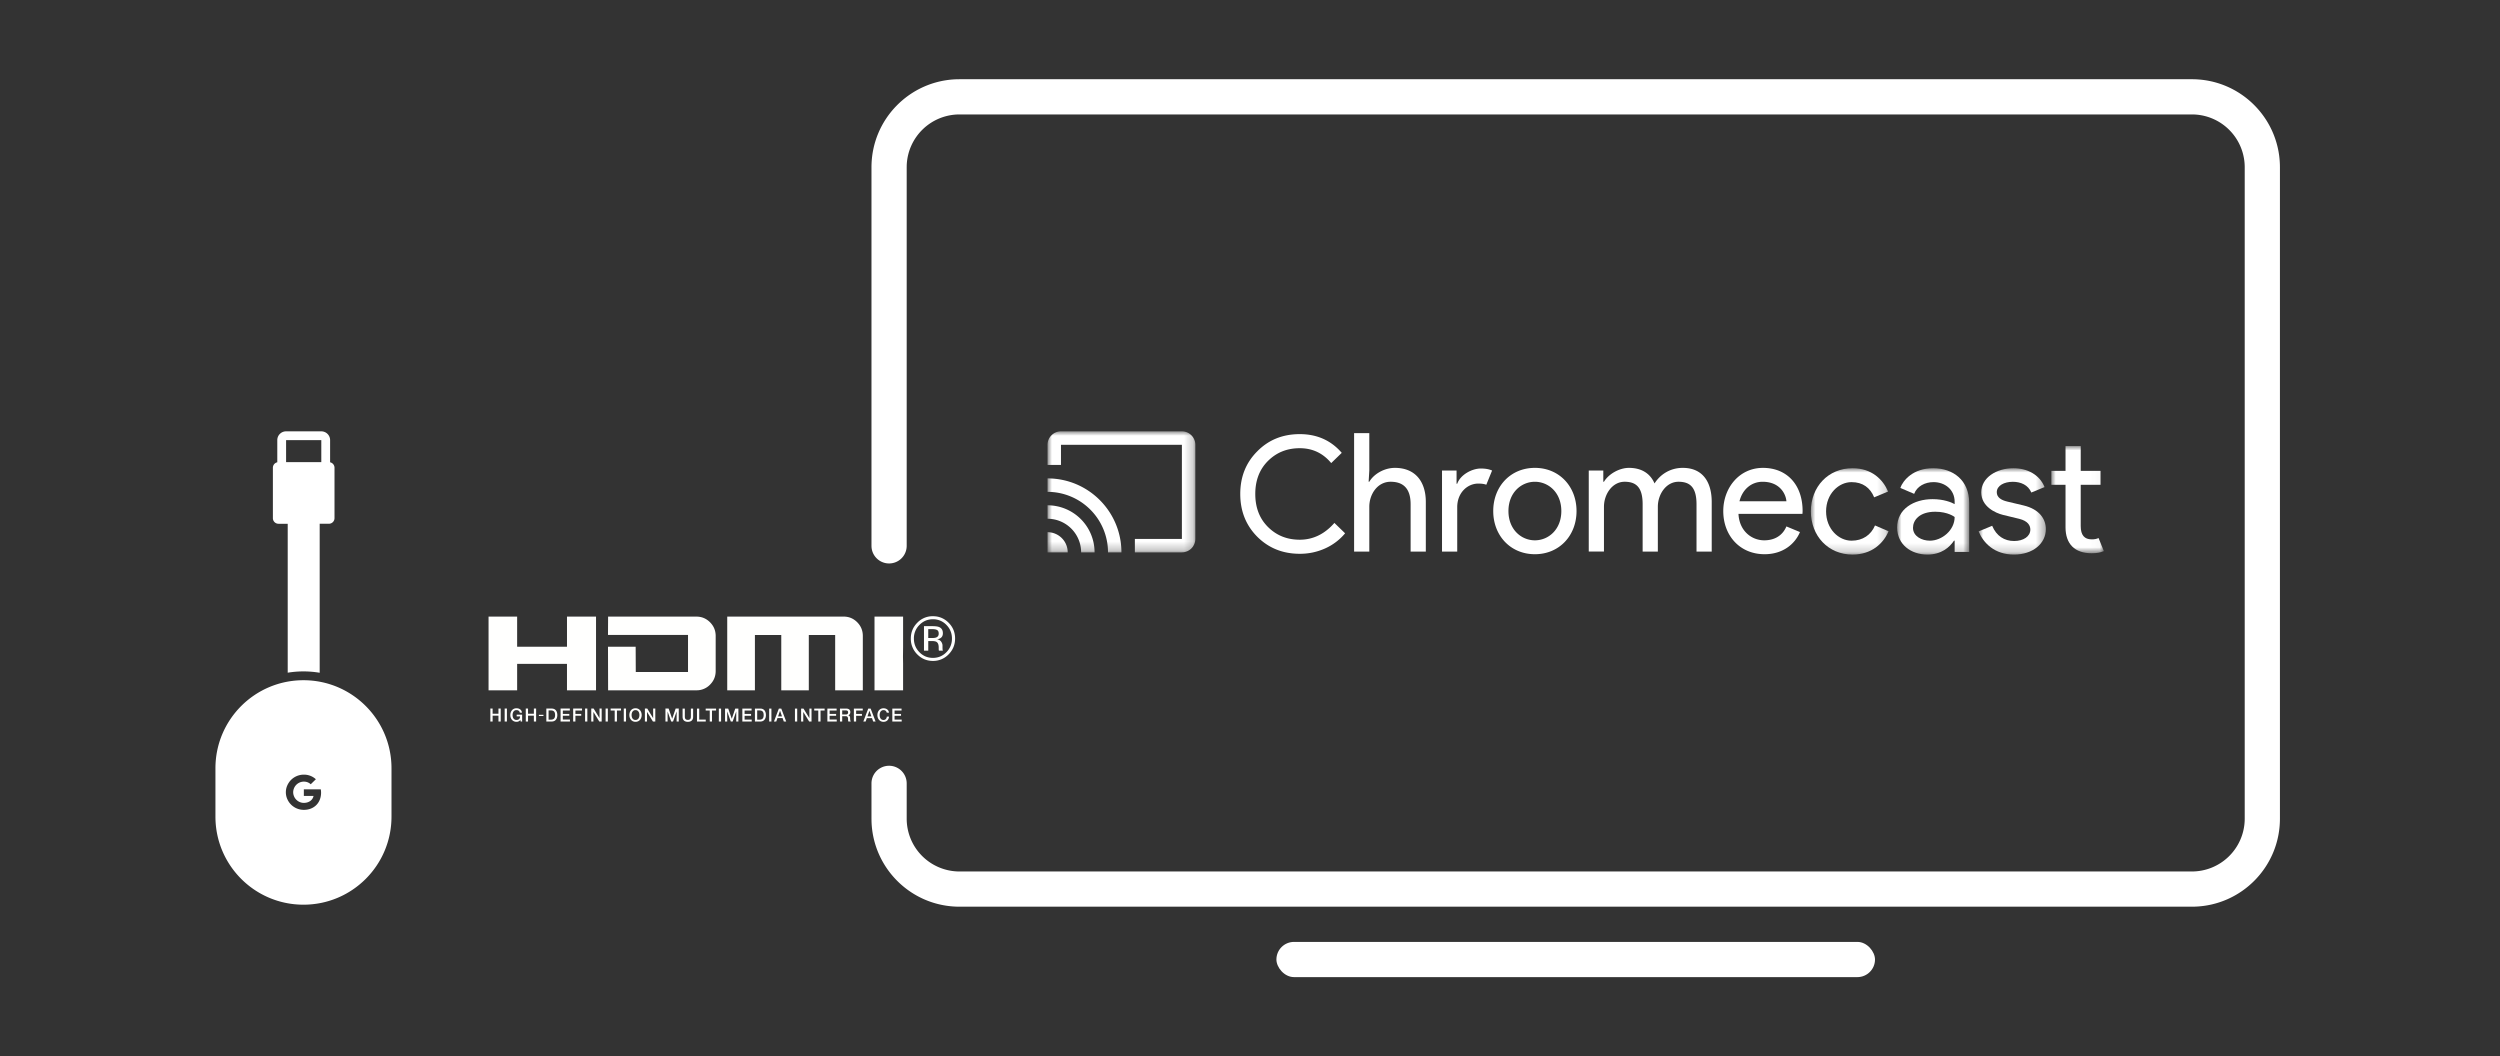 <svg width="284" height="120" viewBox="0 0 284 120" xmlns="http://www.w3.org/2000/svg" xmlns:xlink="http://www.w3.org/1999/xlink">
    <rect x="0" y="0" width="284" height="120" fill="#333333" stroke="none"/>
    <defs>
        <path id="7gv1856o3a" d="M0 0h16.79v13.749H0z"/>
        <path id="i1l7xc9abc" d="M0 0h8.824v9.81H0z"/>
        <path id="pxrxulibte" d="M0 0h8.186v9.81H0z"/>
        <path id="emrmkqroig" d="M0 0h7.641v9.81H0z"/>
        <path id="gmaoux3phi" d="M0 0h5.97v12.177H0z"/>
    </defs>
    <g fill="none" fill-rule="evenodd">
        <rect fill="#FFF" fill-rule="nonzero" x="145" y="107" width="68" height="4" rx="2"/>
        <path d="M249 9c5.43 0 9.848 4.327 9.996 9.72L259 19v74c0 5.43-4.327 9.848-9.72 9.996L249 103H109c-5.43 0-9.848-4.327-9.996-9.72L99 93v-4a2 2 0 0 1 3.995-.15L103 89v4a6 6 0 0 0 5.775 5.996L109 99h140a6 6 0 0 0 5.996-5.775L255 93V19a6 6 0 0 0-5.775-5.996L249 13H109a6 6 0 0 0-5.996 5.775L103 19v43a2 2 0 0 1-3.995.15L99 62V19c0-5.43 4.327-9.848 9.72-9.996L109 9h140z" fill="#FFF" fill-rule="nonzero"/>
        <g transform="translate(119 49)">
            <mask id="pp9cn1nhpb" fill="#fff">
                <use xlink:href="#7gv1856o3a"/>
            </mask>
            <path d="M0 5.347v1.528a6.872 6.872 0 0 1 6.869 6.874h1.525c0-4.644-3.762-8.402-8.394-8.402m0 3.055V9.93a3.819 3.819 0 0 1 3.816 3.819h1.526A5.34 5.34 0 0 0 0 8.402m0 3.056v2.291h2.29A2.287 2.287 0 0 0 0 11.458M15.263 0H1.527C.687 0 0 .687 0 1.527V3.82h1.527V1.527h13.736v10.695H9.921v1.527h5.342c.84 0 1.527-.687 1.527-1.527V1.527C16.79.687 16.103 0 15.263 0" fill="#FFF" mask="url(#pp9cn1nhpb)"/>
        </g>
        <g transform="translate(205.715 53.19)">
            <mask id="n98aiok5md" fill="#fff">
                <use xlink:href="#i1l7xc9abc"/>
            </mask>
            <path d="M0 4.905C0 2.105 1.971 0 4.731 0c2.197 0 3.474 1.297 4.037 2.65l-1.578.657C6.74 2.217 5.895 1.58 4.618 1.58c-1.464 0-2.89 1.334-2.89 3.326 0 1.991 1.426 3.326 2.89 3.326 1.277 0 2.216-.658 2.667-1.73l1.539.659C8.26 8.513 6.928 9.81 4.73 9.81 1.971 9.81 0 7.685 0 4.904" fill="#FFF" mask="url(#n98aiok5md)"/>
        </g>
        <g transform="translate(215.514 53.19)">
            <mask id="8magsapm6f" fill="#fff">
                <use xlink:href="#pxrxulibte"/>
            </mask>
            <path d="M6.534 5.543s-.732-.6-2.197-.6c-1.821 0-2.535.976-2.535 1.822 0 .977 1.014 1.466 1.916 1.466 1.37 0 2.816-1.184 2.816-2.688M0 6.727c0-2.085 1.878-3.213 4.036-3.213 1.24 0 2.14.357 2.498.564v-.263c0-1.39-1.108-2.236-2.403-2.236-.958 0-1.878.47-2.197 1.333L.357 2.236C.676 1.39 1.784 0 4.093 0c2.253 0 4.093 1.353 4.093 3.946v5.562H6.534V8.231h-.076C5.952 9 5.013 9.809 3.436 9.809 1.558 9.81 0 8.644 0 6.727" fill="#FFF" mask="url(#8magsapm6f)"/>
        </g>
        <g transform="translate(224.77 53.19)">
            <mask id="kbht00nofh" fill="#fff">
                <use xlink:href="#emrmkqroig"/>
            </mask>
            <path d="m0 7.178 1.54-.638c.487 1.165 1.389 1.728 2.496 1.728 1.07 0 1.84-.526 1.84-1.296 0-.47-.281-.977-1.258-1.222L2.76 5.3C1.915 5.091.3 4.36.3 2.742.3 1.071 2.027 0 3.943 0 5.538 0 6.928.733 7.49 2.142l-1.502.62c-.357-.864-1.202-1.22-2.103-1.22-.976 0-1.821.431-1.821 1.183 0 .582.488.902 1.22 1.07l1.822.433c1.82.432 2.534 1.56 2.534 2.687 0 1.635-1.464 2.894-3.623 2.894C1.802 9.81.544 8.494 0 7.18" fill="#FFF" mask="url(#kbht00nofh)"/>
        </g>
        <g transform="translate(233.03 50.673)">
            <mask id="dbq4ru185j" fill="#fff">
                <use xlink:href="#gmaoux3phi"/>
            </mask>
            <path d="M1.614 9.227v-4.83H0V2.82h1.614V0h1.727v2.819h2.254v1.578H3.34v4.698c0 1.033.432 1.504 1.24 1.504.319 0 .544-.038.788-.15l.601 1.483c-.395.17-.807.245-1.39.245-1.933 0-2.966-1.07-2.966-2.95" fill="#FFF" mask="url(#dbq4ru185j)"/>
        </g>
        <path d="m155.553 53.45-.076 1.278h.076c.488-.845 1.652-1.578 2.91-1.578 2.346 0 3.51 1.598 3.51 3.871v5.638h-1.727v-5.375c0-1.916-.957-2.556-2.271-2.556-1.502 0-2.422 1.429-2.422 2.838v5.093h-1.727V49.204h1.727v4.247zM163.813 62.659V53.45h1.652v1.503h.075c.375-1.052 1.708-1.729 2.666-1.729.563 0 .939.075 1.296.226l-.658 1.616c-.244-.094-.544-.132-.92-.132-1.182 0-2.384.996-2.384 2.687v5.037h-1.727zM177.367 58.055c0-2.105-1.464-3.326-3.004-3.326-1.539 0-3.003 1.221-3.003 3.326 0 2.104 1.464 3.326 3.003 3.326 1.54 0 3.004-1.222 3.004-3.326m1.727 0c0 2.8-1.97 4.904-4.73 4.904-2.76 0-4.732-2.104-4.732-4.904s1.972-4.905 4.731-4.905c2.76 0 4.731 2.105 4.731 4.905M180.483 53.45h1.652v1.278h.075c.526-.883 1.747-1.578 2.835-1.578 1.483 0 2.441.677 2.91 1.767.658-1.034 1.784-1.767 3.21-1.767 2.253 0 3.286 1.598 3.286 3.871v5.638h-1.727v-5.375c0-1.916-.732-2.556-2.046-2.556-1.409 0-2.347 1.429-2.347 2.838v5.093h-1.727v-5.375c0-1.916-.733-2.556-2.047-2.556-1.408 0-2.347 1.429-2.347 2.838v5.093h-1.727V53.45zM200.233 54.729c-1.277 0-2.291.864-2.629 2.217h5.332c-.056-.808-.732-2.217-2.703-2.217m-4.469 3.326c0-2.612 1.802-4.904 4.506-4.904 2.741 0 4.506 1.935 4.506 4.904 0 .131-.019.32-.019.32h-7.265c.094 1.953 1.501 3.006 2.928 3.006 1.014 0 2.028-.413 2.516-1.579l1.54.64c-.545 1.314-1.896 2.517-4.018 2.517-2.816 0-4.694-2.123-4.694-4.904M147.648 62.91c-1.925 0-3.534-.648-4.83-1.944-1.283-1.297-1.924-2.914-1.924-4.853 0-1.938.641-3.549 1.924-4.834 1.283-1.308 2.893-1.962 4.83-1.962 1.961 0 3.552.709 4.775 2.126l-1.198 1.163c-.932-1.127-2.125-1.69-3.577-1.69-1.44 0-2.645.485-3.613 1.454-.956.957-1.435 2.205-1.435 3.743 0 1.54.479 2.787 1.435 3.744.968.97 2.172 1.454 3.613 1.454 1.513 0 2.826-.636 3.94-1.908l1.216 1.18a6.291 6.291 0 0 1-2.269 1.718 6.917 6.917 0 0 1-2.887.609" fill="#FFF"/>
        <path d="M34.474 77.273c5.523 0 10 4.477 10 10v5.5c0 5.523-4.477 10-10 10s-10-4.477-10-10v-5.5c0-5.523 4.477-10 10-10zM34.517 88a2.05 2.05 0 0 0-1.659.837l-.087.13-.078.136-.076.166a1.933 1.933 0 0 0 0 1.462l.076.166.078.136a2.048 2.048 0 0 0 1.746.967c.552 0 1.013-.18 1.35-.485.385-.348.607-.862.607-1.47 0-.088-.006-.173-.015-.255l-.018-.123h-1.924v.751h1.102l-.033.12a.91.91 0 0 1-.185.314l-.09.087-.1.076-.117.066c-.163.08-.356.127-.577.127-.488 0-.908-.295-1.1-.71l-.046-.116-.036-.123a1.155 1.155 0 0 1 .036-.64 1.218 1.218 0 0 1 1.146-.827c.251 0 .48.07.672.209l.111.09.583-.57-.122-.102A1.982 1.982 0 0 0 34.517 88zm-2.88-28.5a.637.637 0 0 1-.637-.636v-5.728c0-.305.214-.559.5-.621V50a1 1 0 0 1 1-1h4a1 1 0 0 1 1 1v2.515c.286.062.5.317.5.621v5.726a.636.636 0 0 1-.636.636h-.318l-3.394.001 2.664.001v16.926a11.074 11.074 0 0 0-3.632-.008V59.5h-1.048zM36.5 50h-4v2.5h4V50z" fill="#FFF" fill-rule="nonzero"/>
        <path d="M67.709 70.047v8.372h-3.3v-3h-5.662v3H55.5v-8.372h3.247v3.42h5.663v-3.42h3.299m10.45 2.084h-9.091l.013-2.084h10.04c.597 0 1.11.215 1.538.642.429.429.643.948.643 1.56v3.969c0 .612-.214 1.131-.643 1.56a2.1 2.1 0 0 1-1.539.641H69.081l-.013-4.952h3.143l.013 2.869h5.935V72.13m19.222-1.441c.424.428.636.948.636 1.56v6.173h-3.142v-6.288H91.88v6.288h-3.128v-6.288h-2.994v6.288h-3.145v-8.376h13.234c.597 0 1.108.215 1.533.643m5.21 4.729v3h-3.246v-8.372h3.247v3.42l-.013 1.127.013.825m-46.886 5.074h.256v.585h.664v-.585h.256v1.472h-.256v-.664h-.664v.664h-.256v-1.472m1.625 1.472h.255v-1.472h-.255v1.472zm1.984 0h-.164l-.038-.173c-.137.156-.262.208-.44.208-.437 0-.699-.35-.699-.77 0-.422.262-.772.7-.772.318 0 .586.171.625.503h-.25c-.024-.194-.192-.293-.376-.293-.313 0-.443.279-.443.561 0 .282.13.56.443.56.262.005.405-.154.409-.403h-.388v-.196h.621v.775m.415-1.472h.255v.585h.664v-.585h.255v1.472h-.255v-.664h-.664v.664h-.255v-1.472m2.59 1.261h.252c.4 0 .486-.23.486-.525 0-.295-.086-.526-.486-.526h-.252v1.051zm-.255-1.261h.605c.45 0 .643.33.643.736 0 .406-.194.736-.643.736h-.605v-1.472zm1.619 0h1.05v.223h-.795v.385h.736v.21h-.736v.431h.809v.223h-1.064v-1.472m1.43 0h1.007v.223h-.752v.385h.66v.21h-.66v.654h-.255v-1.472m1.354 1.472h.256v-1.472h-.256v1.472zm.701-1.472h.27l.666 1.084h.004v-1.084h.243v1.472h-.27l-.663-1.082h-.007v1.082h-.243v-1.472m1.628 1.472h.256v-1.472h-.256v1.472zm.573-1.472h1.18v.223h-.463v1.25h-.255v-1.25h-.462v-.223m1.494 1.472h.255v-1.472h-.255v1.472zm.888-.736c0 .282.13.56.444.56.312 0 .443-.278.443-.56 0-.282-.13-.56-.443-.56s-.444.278-.444.56zm1.143 0c0 .42-.262.771-.7.771-.437 0-.698-.35-.698-.77 0-.422.261-.772.699-.772.437 0 .699.35.699.771zm.366-.736h.269l.666 1.084h.004v-1.084h.244v1.472h-.27l-.664-1.082h-.007v1.082h-.242v-1.472m2.335 0h.36l.402 1.153h.004l.393-1.153h.354v1.472h-.243V80.83h-.004l-.404 1.136h-.21l-.405-1.136h-.004v1.136h-.243v-1.472m1.947 0h.255v.858c0 .197.013.426.343.426.332 0 .344-.229.344-.426v-.858h.255v.942c0 .378-.239.565-.599.565-.359 0-.598-.187-.598-.565v-.942m1.89 0v1.25h.742v.222h-.997v-1.472h.255zm1.915 0v.223h-.464v1.25h-.255v-1.25h-.462v-.223h1.18zm.313 1.472h.255v-1.472h-.255v1.472zm.706-1.472h.36l.403 1.153h.003l.393-1.153h.356v1.472h-.243V80.83h-.005l-.405 1.136h-.21l-.404-1.136h-.004v1.136h-.244v-1.472m1.964 0h1.05v.223h-.794v.385h.735v.21h-.735v.431h.809v.223H84.33v-1.472m1.686 1.261h.251c.4 0 .486-.23.486-.525 0-.295-.086-.526-.486-.526h-.25v1.051zm-.256-1.261h.605c.45 0 .644.33.644.736 0 .406-.195.736-.644.736h-.605v-1.472zm1.618 1.472h.256v-1.472h-.256v1.472zm1.012-.586h.445l-.218-.632h-.006l-.221.632zm.09-.886h.272l.562 1.472h-.274l-.137-.39h-.582l-.138.39h-.263l.56-1.472zm1.827 1.472h.255v-1.472h-.255v1.472zm.7-1.472h.27l.666 1.084h.005v-1.084h.243v1.472h-.27l-.664-1.082h-.006v1.082h-.244v-1.472m1.49 0h1.181v.223h-.464v1.25h-.256v-1.25h-.46v-.223m1.493 0h1.05v.223h-.795v.385h.736v.21h-.736v.431h.81v.223h-1.065v-1.472m1.685.67h.42c.16 0 .249-.08.249-.235 0-.187-.121-.225-.254-.225h-.415v.46zm-.255-.67h.697c.318 0 .481.149.481.398 0 .282-.193.355-.24.371v.004c.088.013.216.079.216.311 0 .171.024.328.08.388h-.273c-.04-.064-.04-.145-.04-.217 0-.27-.055-.39-.29-.39h-.376v.607h-.255v-1.472zm1.581 0h1.008v.223h-.752v.385h.66v.21h-.66v.654h-.256v-1.472m1.543.886h.446l-.219-.632h-.006l-.22.632zm.09-.886h.272l.562 1.472h-.274l-.137-.39h-.582l-.138.39h-.263l.56-1.472zm2.1.468c-.042-.17-.15-.293-.363-.293-.313 0-.443.279-.443.561 0 .282.13.56.443.56.227 0 .351-.17.372-.385h.25c-.022.353-.269.596-.622.596-.437 0-.698-.35-.698-.77 0-.422.26-.772.698-.772.329.002.588.186.619.503h-.255m.633-.468h1.05v.223h-.794v.385h.735v.21h-.735v.431h.809v.223h-1.065v-1.472m-40.15.843h.518V81.2h-.519v.136zm45.237-9.766c-.122-.07-.319-.104-.59-.104h-.415v1.01h.44c.206 0 .36-.02.464-.062.19-.076.285-.221.285-.436 0-.202-.06-.34-.184-.408zm-.525-.44c.343 0 .594.034.754.101.286.12.428.356.428.707 0 .249-.089.432-.269.55a1.04 1.04 0 0 1-.4.135c.217.035.375.126.475.273.1.147.15.29.15.432v.203c0 .065.002.134.007.208a.44.44 0 0 0 .024.145l.017.034h-.456a.935.935 0 0 0-.014-.058l-.01-.09v-.22c0-.322-.087-.535-.26-.638-.103-.06-.284-.09-.542-.09h-.384v1.096h-.487v-2.787h.967zm-1.481-.14a2.12 2.12 0 0 0-.631 1.545c0 .609.209 1.128.627 1.556.42.43.932.644 1.533.644.601 0 1.112-.214 1.532-.644a2.14 2.14 0 0 0 .631-1.556c0-.604-.21-1.12-.63-1.546a2.071 2.071 0 0 0-1.533-.643c-.597 0-1.107.214-1.53.643zm3.312 3.343a2.413 2.413 0 0 1-1.783.747c-.697 0-1.29-.249-1.78-.747a2.476 2.476 0 0 1-.73-1.802c0-.698.246-1.295.737-1.791a2.403 2.403 0 0 1 1.773-.74c.697 0 1.29.247 1.783.74.491.494.737 1.09.737 1.791 0 .704-.246 1.305-.737 1.802z" fill="#FFFFFE"/>
    </g>
</svg>